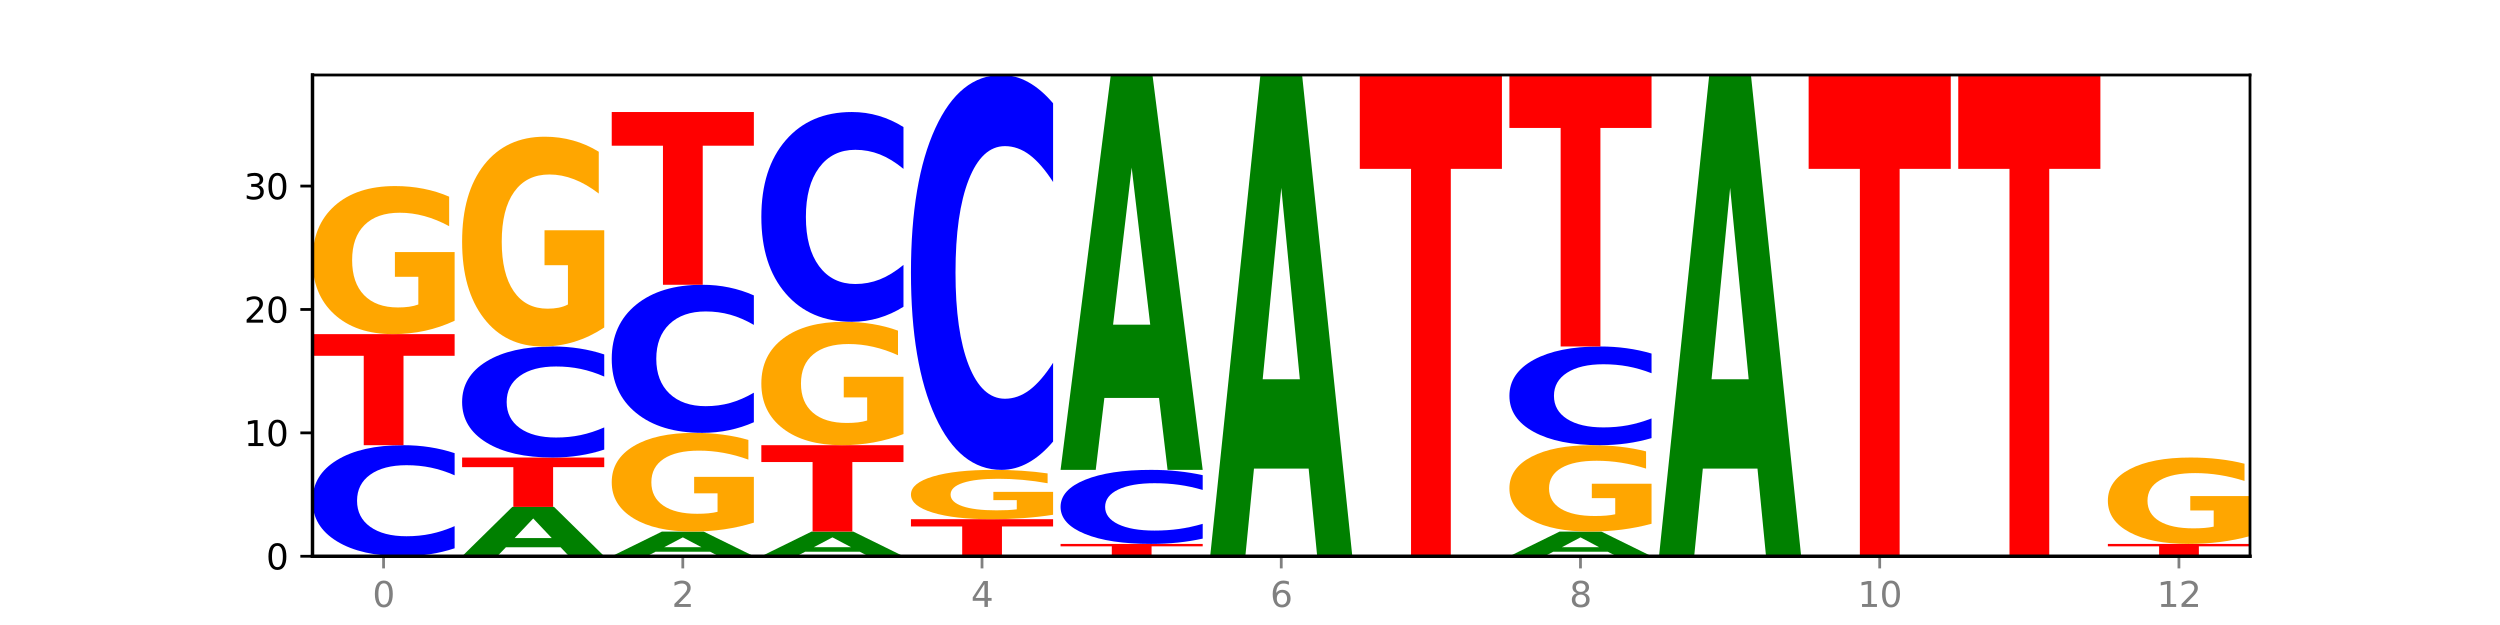 <?xml version="1.0" encoding="utf-8" standalone="no"?>
<!DOCTYPE svg PUBLIC "-//W3C//DTD SVG 1.1//EN"
  "http://www.w3.org/Graphics/SVG/1.1/DTD/svg11.dtd">
<svg xmlns:xlink="http://www.w3.org/1999/xlink" width="720pt" height="180pt" viewBox="0 0 720 180" xmlns="http://www.w3.org/2000/svg" version="1.1">
 <defs>
  <style type="text/css">*{stroke-linejoin: round; stroke-linecap: butt}</style>
 </defs>
 <g id="figure_1">
  <g id="patch_1">
   <path d="M 0 180 
L 720 180 
L 720 0 
L 0 0 
z
" style="fill: #ffffff"/>
  </g>
  <g id="axes_1">
   <g id="patch_2">
    <path d="M 90 160.2 
L 648 160.2 
L 648 21.6 
L 90 21.6 
z
" style="fill: #ffffff"/>
   </g>
   <g id="line2d_1">
    <path d="M 90 160.2 
L 648 160.2 
" clip-path="url(#p7f179fb101)" style="fill: none; stroke: #000000; stroke-width: 0.5; stroke-linecap: square"/>
   </g>
   <g id="patch_3">
    <path d="M 130.934 157.907 
Q 127.51 159.044 123.808 159.619 
Q 120.105 160.2 116.073 160.2 
Q 104.047 160.2 97.024 155.892 
Q 90 151.584 90 144.218 
Q 90 136.824 97.024 132.523 
Q 104.047 128.215 116.073 128.215 
Q 120.105 128.215 123.808 128.797 
Q 127.51 129.372 130.934 130.508 
L 130.934 136.884 
Q 127.479 135.377 124.127 134.677 
Q 120.776 133.977 117.073 133.977 
Q 110.431 133.977 106.625 136.705 
Q 102.83 139.428 102.83 144.218 
Q 102.83 148.988 106.625 151.717 
Q 110.431 154.439 117.073 154.439 
Q 120.776 154.439 124.127 153.738 
Q 127.479 153.031 130.934 151.525 
L 130.934 157.907 
z
" clip-path="url(#p7f179fb101)" style="fill: #0000ff"/>
   </g>
   <g id="patch_4">
    <path d="M 90 96.231 
L 130.934 96.231 
L 130.934 102.469 
L 116.208 102.469 
L 116.208 128.215 
L 104.755 128.215 
L 104.755 102.469 
L 90 102.469 
L 90 96.231 
z
" clip-path="url(#p7f179fb101)" style="fill: #ff0000"/>
   </g>
   <g id="patch_5">
    <path d="M 130.934 92.372 
Q 126.806 94.302 122.366 95.271 
Q 117.926 96.231 113.192 96.231 
Q 102.495 96.231 96.247 90.487 
Q 90 84.743 90 74.921 
Q 90 64.984 96.358 59.284 
Q 102.724 53.585 113.797 53.585 
Q 118.063 53.585 121.971 54.36 
Q 125.889 55.126 129.356 56.641 
L 129.356 65.143 
Q 125.779 63.196 122.237 62.235 
Q 118.696 61.266 115.137 61.266 
Q 108.55 61.266 104.981 64.808 
Q 101.412 68.34 101.412 74.921 
Q 101.412 81.44 104.853 84.999 
Q 108.293 88.549 114.623 88.549 
Q 116.348 88.549 117.825 88.346 
Q 119.302 88.135 120.476 87.694 
L 120.476 79.713 
L 113.733 79.713 
L 113.733 72.604 
L 130.934 72.604 
L 130.934 92.372 
z
" clip-path="url(#p7f179fb101)" style="fill: #ffa600"/>
   </g>
   <g id="patch_6">
    <path d="M 161.444 157.61 
L 145.701 157.61 
L 143.216 160.2 
L 133.089 160.2 
L 147.551 145.985 
L 159.561 145.985 
L 174.023 160.2 
L 163.905 160.2 
L 161.444 157.61 
z
M 148.212 154.972 
L 158.908 154.972 
L 153.569 149.318 
L 148.212 154.972 
z
" clip-path="url(#p7f179fb101)" style="fill: #008000"/>
   </g>
   <g id="patch_7">
    <path d="M 133.089 131.769 
L 174.023 131.769 
L 174.023 134.542 
L 159.296 134.542 
L 159.296 145.985 
L 147.844 145.985 
L 147.844 134.542 
L 133.089 134.542 
L 133.089 131.769 
z
" clip-path="url(#p7f179fb101)" style="fill: #ff0000"/>
   </g>
   <g id="patch_8">
    <path d="M 174.023 129.477 
Q 170.599 130.613 166.897 131.188 
Q 163.194 131.769 159.161 131.769 
Q 147.136 131.769 140.112 127.461 
Q 133.089 123.154 133.089 115.787 
Q 133.089 108.394 140.112 104.092 
Q 147.136 99.785 159.161 99.785 
Q 163.194 99.785 166.897 100.366 
Q 170.599 100.941 174.023 102.077 
L 174.023 108.453 
Q 170.568 106.947 167.216 106.246 
Q 163.864 105.546 160.162 105.546 
Q 153.52 105.546 149.714 108.275 
Q 145.919 110.997 145.919 115.787 
Q 145.919 120.557 149.714 123.286 
Q 153.52 126.008 160.162 126.008 
Q 163.864 126.008 167.216 125.308 
Q 170.568 124.601 174.023 123.094 
L 174.023 129.477 
z
" clip-path="url(#p7f179fb101)" style="fill: #0000ff"/>
   </g>
   <g id="patch_9">
    <path d="M 174.023 94.318 
Q 169.895 97.052 165.455 98.424 
Q 161.014 99.785 156.281 99.785 
Q 145.584 99.785 139.336 91.648 
Q 133.089 83.511 133.089 69.596 
Q 133.089 55.518 139.446 47.444 
Q 145.813 39.369 156.886 39.369 
Q 161.152 39.369 165.06 40.467 
Q 168.977 41.553 172.445 43.7 
L 172.445 55.743 
Q 168.867 52.985 165.326 51.625 
Q 161.785 50.252 158.226 50.252 
Q 151.639 50.252 148.07 55.269 
Q 144.501 60.273 144.501 69.596 
Q 144.501 78.831 147.941 83.873 
Q 151.382 88.902 157.712 88.902 
Q 159.437 88.902 160.914 88.615 
Q 162.391 88.316 163.565 87.692 
L 163.565 76.385 
L 156.822 76.385 
L 156.822 66.313 
L 174.023 66.313 
L 174.023 94.318 
z
" clip-path="url(#p7f179fb101)" style="fill: #ffa600"/>
   </g>
   <g id="patch_10">
    <path d="M 204.533 158.905 
L 188.79 158.905 
L 186.304 160.2 
L 176.178 160.2 
L 190.64 153.092 
L 202.65 153.092 
L 217.112 160.2 
L 206.993 160.2 
L 204.533 158.905 
z
M 191.301 157.586 
L 201.997 157.586 
L 196.657 154.759 
L 191.301 157.586 
z
" clip-path="url(#p7f179fb101)" style="fill: #008000"/>
   </g>
   <g id="patch_11">
    <path d="M 217.112 150.52 
Q 212.984 151.806 208.543 152.452 
Q 204.103 153.092 199.369 153.092 
Q 188.673 153.092 182.425 149.263 
Q 176.178 145.434 176.178 138.886 
Q 176.178 132.261 182.535 128.461 
Q 188.902 124.662 199.975 124.662 
Q 204.241 124.662 208.149 125.178 
Q 212.066 125.689 215.534 126.699 
L 215.534 132.367 
Q 211.956 131.069 208.415 130.429 
Q 204.874 129.783 201.314 129.783 
Q 194.727 129.783 191.159 132.144 
Q 187.59 134.499 187.59 138.886 
Q 187.59 143.232 191.03 145.604 
Q 194.471 147.971 200.801 147.971 
Q 202.525 147.971 204.002 147.836 
Q 205.479 147.695 206.654 147.401 
L 206.654 142.081 
L 199.911 142.081 
L 199.911 137.341 
L 217.112 137.341 
L 217.112 150.52 
z
" clip-path="url(#p7f179fb101)" style="fill: #ffa600"/>
   </g>
   <g id="patch_12">
    <path d="M 217.112 121.605 
Q 213.688 123.12 209.985 123.886 
Q 206.283 124.662 202.25 124.662 
Q 190.225 124.662 183.201 118.918 
Q 176.178 113.174 176.178 103.352 
Q 176.178 93.494 183.201 87.759 
Q 190.225 82.015 202.25 82.015 
Q 206.283 82.015 209.985 82.791 
Q 213.688 83.557 217.112 85.072 
L 217.112 93.573 
Q 213.657 91.565 210.305 90.631 
Q 206.953 89.697 203.251 89.697 
Q 196.609 89.697 192.803 93.335 
Q 189.008 96.965 189.008 103.352 
Q 189.008 109.712 192.803 113.35 
Q 196.609 116.98 203.251 116.98 
Q 206.953 116.98 210.305 116.046 
Q 213.657 115.103 217.112 113.095 
L 217.112 121.605 
z
" clip-path="url(#p7f179fb101)" style="fill: #0000ff"/>
   </g>
   <g id="patch_13">
    <path d="M 176.178 32.262 
L 217.112 32.262 
L 217.112 41.965 
L 202.385 41.965 
L 202.385 82.015 
L 190.933 82.015 
L 190.933 41.965 
L 176.178 41.965 
L 176.178 32.262 
z
" clip-path="url(#p7f179fb101)" style="fill: #ff0000"/>
   </g>
   <g id="patch_14">
    <path d="M 247.622 158.905 
L 231.879 158.905 
L 229.393 160.2 
L 219.266 160.2 
L 233.729 153.092 
L 245.739 153.092 
L 260.201 160.2 
L 250.082 160.2 
L 247.622 158.905 
z
M 234.39 157.586 
L 245.086 157.586 
L 239.746 154.759 
L 234.39 157.586 
z
" clip-path="url(#p7f179fb101)" style="fill: #008000"/>
   </g>
   <g id="patch_15">
    <path d="M 219.266 128.215 
L 260.201 128.215 
L 260.201 133.067 
L 245.474 133.067 
L 245.474 153.092 
L 234.022 153.092 
L 234.022 133.067 
L 219.266 133.067 
L 219.266 128.215 
z
" clip-path="url(#p7f179fb101)" style="fill: #ff0000"/>
   </g>
   <g id="patch_16">
    <path d="M 260.201 125 
Q 256.072 126.608 251.632 127.415 
Q 247.192 128.215 242.458 128.215 
Q 231.761 128.215 225.514 123.429 
Q 219.266 118.643 219.266 110.457 
Q 219.266 102.176 225.624 97.427 
Q 231.991 92.677 243.064 92.677 
Q 247.33 92.677 251.238 93.323 
Q 255.155 93.962 258.623 95.224 
L 258.623 102.308 
Q 255.045 100.686 251.504 99.886 
Q 247.963 99.078 244.403 99.078 
Q 237.816 99.078 234.248 102.03 
Q 230.679 104.973 230.679 110.457 
Q 230.679 115.89 234.119 118.855 
Q 237.559 121.814 243.889 121.814 
Q 245.614 121.814 247.091 121.645 
Q 248.568 121.469 249.742 121.102 
L 249.742 114.451 
L 243 114.451 
L 243 108.526 
L 260.201 108.526 
L 260.201 125 
z
" clip-path="url(#p7f179fb101)" style="fill: #ffa600"/>
   </g>
   <g id="patch_17">
    <path d="M 260.201 88.346 
Q 256.777 90.493 253.074 91.579 
Q 249.372 92.677 245.339 92.677 
Q 233.313 92.677 226.29 84.54 
Q 219.266 76.403 219.266 62.488 
Q 219.266 48.523 226.29 40.398 
Q 233.313 32.262 245.339 32.262 
Q 249.372 32.262 253.074 33.36 
Q 256.777 34.446 260.201 36.592 
L 260.201 48.635 
Q 256.746 45.79 253.394 44.467 
Q 250.042 43.144 246.339 43.144 
Q 239.697 43.144 235.892 48.298 
Q 232.096 53.44 232.096 62.488 
Q 232.096 71.498 235.892 76.653 
Q 239.697 81.794 246.339 81.794 
Q 250.042 81.794 253.394 80.472 
Q 256.746 79.136 260.201 76.291 
L 260.201 88.346 
z
" clip-path="url(#p7f179fb101)" style="fill: #0000ff"/>
   </g>
   <g id="patch_18">
    <path d="M 262.355 149.538 
L 303.29 149.538 
L 303.29 151.618 
L 288.563 151.618 
L 288.563 160.2 
L 277.111 160.2 
L 277.111 151.618 
L 262.355 151.618 
L 262.355 149.538 
z
" clip-path="url(#p7f179fb101)" style="fill: #ff0000"/>
   </g>
   <g id="patch_19">
    <path d="M 303.29 148.252 
Q 299.161 148.895 294.721 149.218 
Q 290.281 149.538 285.547 149.538 
Q 274.85 149.538 268.603 147.624 
Q 262.355 145.709 262.355 142.435 
Q 262.355 139.123 268.713 137.223 
Q 275.08 135.323 286.153 135.323 
Q 290.418 135.323 294.327 135.581 
Q 298.244 135.837 301.712 136.342 
L 301.712 139.176 
Q 298.134 138.527 294.593 138.207 
Q 291.051 137.884 287.492 137.884 
Q 280.905 137.884 277.336 139.064 
Q 273.768 140.242 273.768 142.435 
Q 273.768 144.608 277.208 145.794 
Q 280.648 146.978 286.978 146.978 
Q 288.703 146.978 290.18 146.91 
Q 291.657 146.84 292.831 146.693 
L 292.831 144.033 
L 286.088 144.033 
L 286.088 141.663 
L 303.29 141.663 
L 303.29 148.252 
z
" clip-path="url(#p7f179fb101)" style="fill: #ffa600"/>
   </g>
   <g id="patch_20">
    <path d="M 303.29 127.171 
Q 299.865 131.212 296.163 133.256 
Q 292.46 135.323 288.428 135.323 
Q 276.402 135.323 269.379 120.007 
Q 262.355 104.69 262.355 78.497 
Q 262.355 52.21 269.379 36.917 
Q 276.402 21.6 288.428 21.6 
Q 292.46 21.6 296.163 23.667 
Q 299.865 25.711 303.29 29.752 
L 303.29 52.421 
Q 299.835 47.065 296.483 44.575 
Q 293.131 42.085 289.428 42.085 
Q 282.786 42.085 278.981 51.787 
Q 275.185 61.465 275.185 78.497 
Q 275.185 95.458 278.981 105.16 
Q 282.786 114.838 289.428 114.838 
Q 293.131 114.838 296.483 112.348 
Q 299.835 109.835 303.29 104.479 
L 303.29 127.171 
z
" clip-path="url(#p7f179fb101)" style="fill: #0000ff"/>
   </g>
   <g id="patch_21">
    <path d="M 305.444 156.646 
L 346.378 156.646 
L 346.378 157.339 
L 331.652 157.339 
L 331.652 160.2 
L 320.199 160.2 
L 320.199 157.339 
L 305.444 157.339 
L 305.444 156.646 
z
" clip-path="url(#p7f179fb101)" style="fill: #ff0000"/>
   </g>
   <g id="patch_22">
    <path d="M 346.378 155.118 
Q 342.954 155.875 339.252 156.259 
Q 335.549 156.646 331.517 156.646 
Q 319.491 156.646 312.468 153.774 
Q 305.444 150.902 305.444 145.991 
Q 305.444 141.062 312.468 138.195 
Q 319.491 135.323 331.517 135.323 
Q 335.549 135.323 339.252 135.711 
Q 342.954 136.094 346.378 136.852 
L 346.378 141.102 
Q 342.923 140.098 339.571 139.631 
Q 336.22 139.164 332.517 139.164 
Q 325.875 139.164 322.069 140.983 
Q 318.274 142.798 318.274 145.991 
Q 318.274 149.171 322.069 150.991 
Q 325.875 152.805 332.517 152.805 
Q 336.22 152.805 339.571 152.338 
Q 342.923 151.867 346.378 150.863 
L 346.378 155.118 
z
" clip-path="url(#p7f179fb101)" style="fill: #0000ff"/>
   </g>
   <g id="patch_23">
    <path d="M 333.799 114.606 
L 318.057 114.606 
L 315.571 135.323 
L 305.444 135.323 
L 319.906 21.6 
L 331.916 21.6 
L 346.378 135.323 
L 336.26 135.323 
L 333.799 114.606 
z
M 320.567 93.5 
L 331.263 93.5 
L 325.924 48.264 
L 320.567 93.5 
z
" clip-path="url(#p7f179fb101)" style="fill: #008000"/>
   </g>
   <g id="patch_24">
    <path d="M 376.888 134.951 
L 361.145 134.951 
L 358.66 160.2 
L 348.533 160.2 
L 362.995 21.6 
L 375.005 21.6 
L 389.467 160.2 
L 379.349 160.2 
L 376.888 134.951 
z
M 363.656 109.228 
L 374.352 109.228 
L 369.013 54.096 
L 363.656 109.228 
z
" clip-path="url(#p7f179fb101)" style="fill: #008000"/>
   </g>
   <g id="patch_25">
    <path d="M 391.622 21.6 
L 432.556 21.6 
L 432.556 48.631 
L 417.829 48.631 
L 417.829 160.2 
L 406.377 160.2 
L 406.377 48.631 
L 391.622 48.631 
L 391.622 21.6 
z
" clip-path="url(#p7f179fb101)" style="fill: #ff0000"/>
   </g>
   <g id="patch_26">
    <path d="M 463.066 158.905 
L 447.323 158.905 
L 444.837 160.2 
L 434.71 160.2 
L 449.173 153.092 
L 461.183 153.092 
L 475.645 160.2 
L 465.526 160.2 
L 463.066 158.905 
z
M 449.834 157.586 
L 460.53 157.586 
L 455.19 154.759 
L 449.834 157.586 
z
" clip-path="url(#p7f179fb101)" style="fill: #008000"/>
   </g>
   <g id="patch_27">
    <path d="M 475.645 150.842 
Q 471.516 151.967 467.076 152.532 
Q 462.636 153.092 457.902 153.092 
Q 447.205 153.092 440.958 149.742 
Q 434.71 146.391 434.71 140.662 
Q 434.71 134.865 441.068 131.54 
Q 447.435 128.215 458.508 128.215 
Q 462.774 128.215 466.682 128.668 
Q 470.599 129.115 474.067 129.999 
L 474.067 134.957 
Q 470.489 133.822 466.948 133.262 
Q 463.407 132.696 459.847 132.696 
Q 453.26 132.696 449.692 134.762 
Q 446.123 136.823 446.123 140.662 
Q 446.123 144.464 449.563 146.54 
Q 453.003 148.611 459.333 148.611 
Q 461.058 148.611 462.535 148.493 
Q 464.012 148.37 465.186 148.113 
L 465.186 143.457 
L 458.444 143.457 
L 458.444 139.31 
L 475.645 139.31 
L 475.645 150.842 
z
" clip-path="url(#p7f179fb101)" style="fill: #ffa600"/>
   </g>
   <g id="patch_28">
    <path d="M 475.645 126.177 
Q 472.221 127.188 468.518 127.699 
Q 464.816 128.215 460.783 128.215 
Q 448.757 128.215 441.734 124.386 
Q 434.71 120.557 434.71 114.009 
Q 434.71 107.437 441.734 103.614 
Q 448.757 99.785 460.783 99.785 
Q 464.816 99.785 468.518 100.301 
Q 472.221 100.812 475.645 101.823 
L 475.645 107.49 
Q 472.19 106.151 468.838 105.528 
Q 465.486 104.906 461.783 104.906 
Q 455.142 104.906 451.336 107.331 
Q 447.54 109.751 447.54 114.009 
Q 447.54 118.249 451.336 120.675 
Q 455.142 123.094 461.783 123.094 
Q 465.486 123.094 468.838 122.472 
Q 472.19 121.843 475.645 120.504 
L 475.645 126.177 
z
" clip-path="url(#p7f179fb101)" style="fill: #0000ff"/>
   </g>
   <g id="patch_29">
    <path d="M 434.71 21.6 
L 475.645 21.6 
L 475.645 36.848 
L 460.918 36.848 
L 460.918 99.785 
L 449.466 99.785 
L 449.466 36.848 
L 434.71 36.848 
L 434.71 21.6 
z
" clip-path="url(#p7f179fb101)" style="fill: #ff0000"/>
   </g>
   <g id="patch_30">
    <path d="M 506.154 134.951 
L 490.412 134.951 
L 487.926 160.2 
L 477.799 160.2 
L 492.261 21.6 
L 504.271 21.6 
L 518.734 160.2 
L 508.615 160.2 
L 506.154 134.951 
z
M 492.923 109.228 
L 503.619 109.228 
L 498.279 54.096 
L 492.923 109.228 
z
" clip-path="url(#p7f179fb101)" style="fill: #008000"/>
   </g>
   <g id="patch_31">
    <path d="M 520.888 21.6 
L 561.822 21.6 
L 561.822 48.631 
L 547.096 48.631 
L 547.096 160.2 
L 535.643 160.2 
L 535.643 48.631 
L 520.888 48.631 
L 520.888 21.6 
z
" clip-path="url(#p7f179fb101)" style="fill: #ff0000"/>
   </g>
   <g id="patch_32">
    <path d="M 563.977 21.6 
L 604.911 21.6 
L 604.911 48.631 
L 590.184 48.631 
L 590.184 160.2 
L 578.732 160.2 
L 578.732 48.631 
L 563.977 48.631 
L 563.977 21.6 
z
" clip-path="url(#p7f179fb101)" style="fill: #ff0000"/>
   </g>
   <g id="patch_33">
    <path d="M 607.066 156.646 
L 648 156.646 
L 648 157.339 
L 633.273 157.339 
L 633.273 160.2 
L 621.821 160.2 
L 621.821 157.339 
L 607.066 157.339 
L 607.066 156.646 
z
" clip-path="url(#p7f179fb101)" style="fill: #ff0000"/>
   </g>
   <g id="patch_34">
    <path d="M 648 154.395 
Q 643.872 155.521 639.431 156.086 
Q 634.991 156.646 630.257 156.646 
Q 619.561 156.646 613.313 153.296 
Q 607.066 149.945 607.066 144.215 
Q 607.066 138.419 613.423 135.094 
Q 619.79 131.769 630.863 131.769 
Q 635.129 131.769 639.037 132.221 
Q 642.954 132.669 646.422 133.552 
L 646.422 138.511 
Q 642.844 137.376 639.303 136.816 
Q 635.762 136.25 632.202 136.25 
Q 625.615 136.25 622.047 138.316 
Q 618.478 140.377 618.478 144.215 
Q 618.478 148.018 621.918 150.094 
Q 625.359 152.165 631.689 152.165 
Q 633.413 152.165 634.89 152.047 
Q 636.367 151.924 637.542 151.667 
L 637.542 147.011 
L 630.799 147.011 
L 630.799 142.864 
L 648 142.864 
L 648 154.395 
z
" clip-path="url(#p7f179fb101)" style="fill: #ffa600"/>
   </g>
   <g id="matplotlib.axis_1">
    <g id="xtick_1">
     <g id="line2d_2">
      <defs>
       <path id="m0f0a286896" d="M 0 0 
L 0 3.5 
" style="stroke: #808080; stroke-width: 0.8"/>
      </defs>
      <g>
       <use xlink:href="#m0f0a286896" x="110.467" y="160.2" style="fill: #808080; stroke: #808080; stroke-width: 0.8"/>
      </g>
     </g>
     <g id="text_1">
      <!-- 0 -->
      <g style="fill: #808080" transform="translate(107.286 174.798) scale(0.1 -0.1)">
       <defs>
        <path id="DejaVuSans-30" d="M 2034 4250 
Q 1547 4250 1301 3770 
Q 1056 3291 1056 2328 
Q 1056 1369 1301 889 
Q 1547 409 2034 409 
Q 2525 409 2770 889 
Q 3016 1369 3016 2328 
Q 3016 3291 2770 3770 
Q 2525 4250 2034 4250 
z
M 2034 4750 
Q 2819 4750 3233 4129 
Q 3647 3509 3647 2328 
Q 3647 1150 3233 529 
Q 2819 -91 2034 -91 
Q 1250 -91 836 529 
Q 422 1150 422 2328 
Q 422 3509 836 4129 
Q 1250 4750 2034 4750 
z
" transform="scale(0.016)"/>
       </defs>
       <use xlink:href="#DejaVuSans-30"/>
      </g>
     </g>
    </g>
    <g id="xtick_2">
     <g id="line2d_3">
      <g>
       <use xlink:href="#m0f0a286896" x="196.645" y="160.2" style="fill: #808080; stroke: #808080; stroke-width: 0.8"/>
      </g>
     </g>
     <g id="text_2">
      <!-- 2 -->
      <g style="fill: #808080" transform="translate(193.464 174.798) scale(0.1 -0.1)">
       <defs>
        <path id="DejaVuSans-32" d="M 1228 531 
L 3431 531 
L 3431 0 
L 469 0 
L 469 531 
Q 828 903 1448 1529 
Q 2069 2156 2228 2338 
Q 2531 2678 2651 2914 
Q 2772 3150 2772 3378 
Q 2772 3750 2511 3984 
Q 2250 4219 1831 4219 
Q 1534 4219 1204 4116 
Q 875 4013 500 3803 
L 500 4441 
Q 881 4594 1212 4672 
Q 1544 4750 1819 4750 
Q 2544 4750 2975 4387 
Q 3406 4025 3406 3419 
Q 3406 3131 3298 2873 
Q 3191 2616 2906 2266 
Q 2828 2175 2409 1742 
Q 1991 1309 1228 531 
z
" transform="scale(0.016)"/>
       </defs>
       <use xlink:href="#DejaVuSans-32"/>
      </g>
     </g>
    </g>
    <g id="xtick_3">
     <g id="line2d_4">
      <g>
       <use xlink:href="#m0f0a286896" x="282.822" y="160.2" style="fill: #808080; stroke: #808080; stroke-width: 0.8"/>
      </g>
     </g>
     <g id="text_3">
      <!-- 4 -->
      <g style="fill: #808080" transform="translate(279.641 174.798) scale(0.1 -0.1)">
       <defs>
        <path id="DejaVuSans-34" d="M 2419 4116 
L 825 1625 
L 2419 1625 
L 2419 4116 
z
M 2253 4666 
L 3047 4666 
L 3047 1625 
L 3713 1625 
L 3713 1100 
L 3047 1100 
L 3047 0 
L 2419 0 
L 2419 1100 
L 313 1100 
L 313 1709 
L 2253 4666 
z
" transform="scale(0.016)"/>
       </defs>
       <use xlink:href="#DejaVuSans-34"/>
      </g>
     </g>
    </g>
    <g id="xtick_4">
     <g id="line2d_5">
      <g>
       <use xlink:href="#m0f0a286896" x="369" y="160.2" style="fill: #808080; stroke: #808080; stroke-width: 0.8"/>
      </g>
     </g>
     <g id="text_4">
      <!-- 6 -->
      <g style="fill: #808080" transform="translate(365.819 174.798) scale(0.1 -0.1)">
       <defs>
        <path id="DejaVuSans-36" d="M 2113 2584 
Q 1688 2584 1439 2293 
Q 1191 2003 1191 1497 
Q 1191 994 1439 701 
Q 1688 409 2113 409 
Q 2538 409 2786 701 
Q 3034 994 3034 1497 
Q 3034 2003 2786 2293 
Q 2538 2584 2113 2584 
z
M 3366 4563 
L 3366 3988 
Q 3128 4100 2886 4159 
Q 2644 4219 2406 4219 
Q 1781 4219 1451 3797 
Q 1122 3375 1075 2522 
Q 1259 2794 1537 2939 
Q 1816 3084 2150 3084 
Q 2853 3084 3261 2657 
Q 3669 2231 3669 1497 
Q 3669 778 3244 343 
Q 2819 -91 2113 -91 
Q 1303 -91 875 529 
Q 447 1150 447 2328 
Q 447 3434 972 4092 
Q 1497 4750 2381 4750 
Q 2619 4750 2861 4703 
Q 3103 4656 3366 4563 
z
" transform="scale(0.016)"/>
       </defs>
       <use xlink:href="#DejaVuSans-36"/>
      </g>
     </g>
    </g>
    <g id="xtick_5">
     <g id="line2d_6">
      <g>
       <use xlink:href="#m0f0a286896" x="455.178" y="160.2" style="fill: #808080; stroke: #808080; stroke-width: 0.8"/>
      </g>
     </g>
     <g id="text_5">
      <!-- 8 -->
      <g style="fill: #808080" transform="translate(451.996 174.798) scale(0.1 -0.1)">
       <defs>
        <path id="DejaVuSans-38" d="M 2034 2216 
Q 1584 2216 1326 1975 
Q 1069 1734 1069 1313 
Q 1069 891 1326 650 
Q 1584 409 2034 409 
Q 2484 409 2743 651 
Q 3003 894 3003 1313 
Q 3003 1734 2745 1975 
Q 2488 2216 2034 2216 
z
M 1403 2484 
Q 997 2584 770 2862 
Q 544 3141 544 3541 
Q 544 4100 942 4425 
Q 1341 4750 2034 4750 
Q 2731 4750 3128 4425 
Q 3525 4100 3525 3541 
Q 3525 3141 3298 2862 
Q 3072 2584 2669 2484 
Q 3125 2378 3379 2068 
Q 3634 1759 3634 1313 
Q 3634 634 3220 271 
Q 2806 -91 2034 -91 
Q 1263 -91 848 271 
Q 434 634 434 1313 
Q 434 1759 690 2068 
Q 947 2378 1403 2484 
z
M 1172 3481 
Q 1172 3119 1398 2916 
Q 1625 2713 2034 2713 
Q 2441 2713 2670 2916 
Q 2900 3119 2900 3481 
Q 2900 3844 2670 4047 
Q 2441 4250 2034 4250 
Q 1625 4250 1398 4047 
Q 1172 3844 1172 3481 
z
" transform="scale(0.016)"/>
       </defs>
       <use xlink:href="#DejaVuSans-38"/>
      </g>
     </g>
    </g>
    <g id="xtick_6">
     <g id="line2d_7">
      <g>
       <use xlink:href="#m0f0a286896" x="541.355" y="160.2" style="fill: #808080; stroke: #808080; stroke-width: 0.8"/>
      </g>
     </g>
     <g id="text_6">
      <!-- 10 -->
      <g style="fill: #808080" transform="translate(534.993 174.798) scale(0.1 -0.1)">
       <defs>
        <path id="DejaVuSans-31" d="M 794 531 
L 1825 531 
L 1825 4091 
L 703 3866 
L 703 4441 
L 1819 4666 
L 2450 4666 
L 2450 531 
L 3481 531 
L 3481 0 
L 794 0 
L 794 531 
z
" transform="scale(0.016)"/>
       </defs>
       <use xlink:href="#DejaVuSans-31"/>
       <use xlink:href="#DejaVuSans-30" x="63.623"/>
      </g>
     </g>
    </g>
    <g id="xtick_7">
     <g id="line2d_8">
      <g>
       <use xlink:href="#m0f0a286896" x="627.533" y="160.2" style="fill: #808080; stroke: #808080; stroke-width: 0.8"/>
      </g>
     </g>
     <g id="text_7">
      <!-- 12 -->
      <g style="fill: #808080" transform="translate(621.17 174.798) scale(0.1 -0.1)">
       <use xlink:href="#DejaVuSans-31"/>
       <use xlink:href="#DejaVuSans-32" x="63.623"/>
      </g>
     </g>
    </g>
   </g>
   <g id="matplotlib.axis_2">
    <g id="ytick_1">
     <g id="line2d_9">
      <defs>
       <path id="m458a1f846e" d="M 0 0 
L -3.5 0 
" style="stroke: #000000; stroke-width: 0.8"/>
      </defs>
      <g>
       <use xlink:href="#m458a1f846e" x="90" y="160.2" style="stroke: #000000; stroke-width: 0.8"/>
      </g>
     </g>
     <g id="text_8">
      <!-- 0 -->
      <g transform="translate(76.638 163.999) scale(0.1 -0.1)">
       <use xlink:href="#DejaVuSans-30"/>
      </g>
     </g>
    </g>
    <g id="ytick_2">
     <g id="line2d_10">
      <g>
       <use xlink:href="#m458a1f846e" x="90" y="124.662" style="stroke: #000000; stroke-width: 0.8"/>
      </g>
     </g>
     <g id="text_9">
      <!-- 10 -->
      <g transform="translate(70.275 128.461) scale(0.1 -0.1)">
       <use xlink:href="#DejaVuSans-31"/>
       <use xlink:href="#DejaVuSans-30" x="63.623"/>
      </g>
     </g>
    </g>
    <g id="ytick_3">
     <g id="line2d_11">
      <g>
       <use xlink:href="#m458a1f846e" x="90" y="89.123" style="stroke: #000000; stroke-width: 0.8"/>
      </g>
     </g>
     <g id="text_10">
      <!-- 20 -->
      <g transform="translate(70.275 92.922) scale(0.1 -0.1)">
       <use xlink:href="#DejaVuSans-32"/>
       <use xlink:href="#DejaVuSans-30" x="63.623"/>
      </g>
     </g>
    </g>
    <g id="ytick_4">
     <g id="line2d_12">
      <g>
       <use xlink:href="#m458a1f846e" x="90" y="53.585" style="stroke: #000000; stroke-width: 0.8"/>
      </g>
     </g>
     <g id="text_11">
      <!-- 30 -->
      <g transform="translate(70.275 57.384) scale(0.1 -0.1)">
       <defs>
        <path id="DejaVuSans-33" d="M 2597 2516 
Q 3050 2419 3304 2112 
Q 3559 1806 3559 1356 
Q 3559 666 3084 287 
Q 2609 -91 1734 -91 
Q 1441 -91 1130 -33 
Q 819 25 488 141 
L 488 750 
Q 750 597 1062 519 
Q 1375 441 1716 441 
Q 2309 441 2620 675 
Q 2931 909 2931 1356 
Q 2931 1769 2642 2001 
Q 2353 2234 1838 2234 
L 1294 2234 
L 1294 2753 
L 1863 2753 
Q 2328 2753 2575 2939 
Q 2822 3125 2822 3475 
Q 2822 3834 2567 4026 
Q 2313 4219 1838 4219 
Q 1578 4219 1281 4162 
Q 984 4106 628 3988 
L 628 4550 
Q 988 4650 1302 4700 
Q 1616 4750 1894 4750 
Q 2613 4750 3031 4423 
Q 3450 4097 3450 3541 
Q 3450 3153 3228 2886 
Q 3006 2619 2597 2516 
z
" transform="scale(0.016)"/>
       </defs>
       <use xlink:href="#DejaVuSans-33"/>
       <use xlink:href="#DejaVuSans-30" x="63.623"/>
      </g>
     </g>
    </g>
   </g>
   <g id="patch_35">
    <path d="M 90 160.2 
L 90 21.6 
" style="fill: none; stroke: #000000; stroke-linejoin: miter; stroke-linecap: square"/>
   </g>
   <g id="patch_36">
    <path d="M 648 160.2 
L 648 21.6 
" style="fill: none; stroke: #000000; stroke-width: 0.8; stroke-linejoin: miter; stroke-linecap: square"/>
   </g>
   <g id="patch_37">
    <path d="M 90 160.2 
L 648 160.2 
" style="fill: none; stroke: #000000; stroke-linejoin: miter; stroke-linecap: square"/>
   </g>
   <g id="patch_38">
    <path d="M 90 21.6 
L 648 21.6 
" style="fill: none; stroke: #000000; stroke-width: 0.8; stroke-linejoin: miter; stroke-linecap: square"/>
   </g>
  </g>
 </g>
 <defs>
  <clipPath id="p7f179fb101">
   <rect x="90" y="21.6" width="558" height="138.6"/>
  </clipPath>
 </defs>
</svg>
